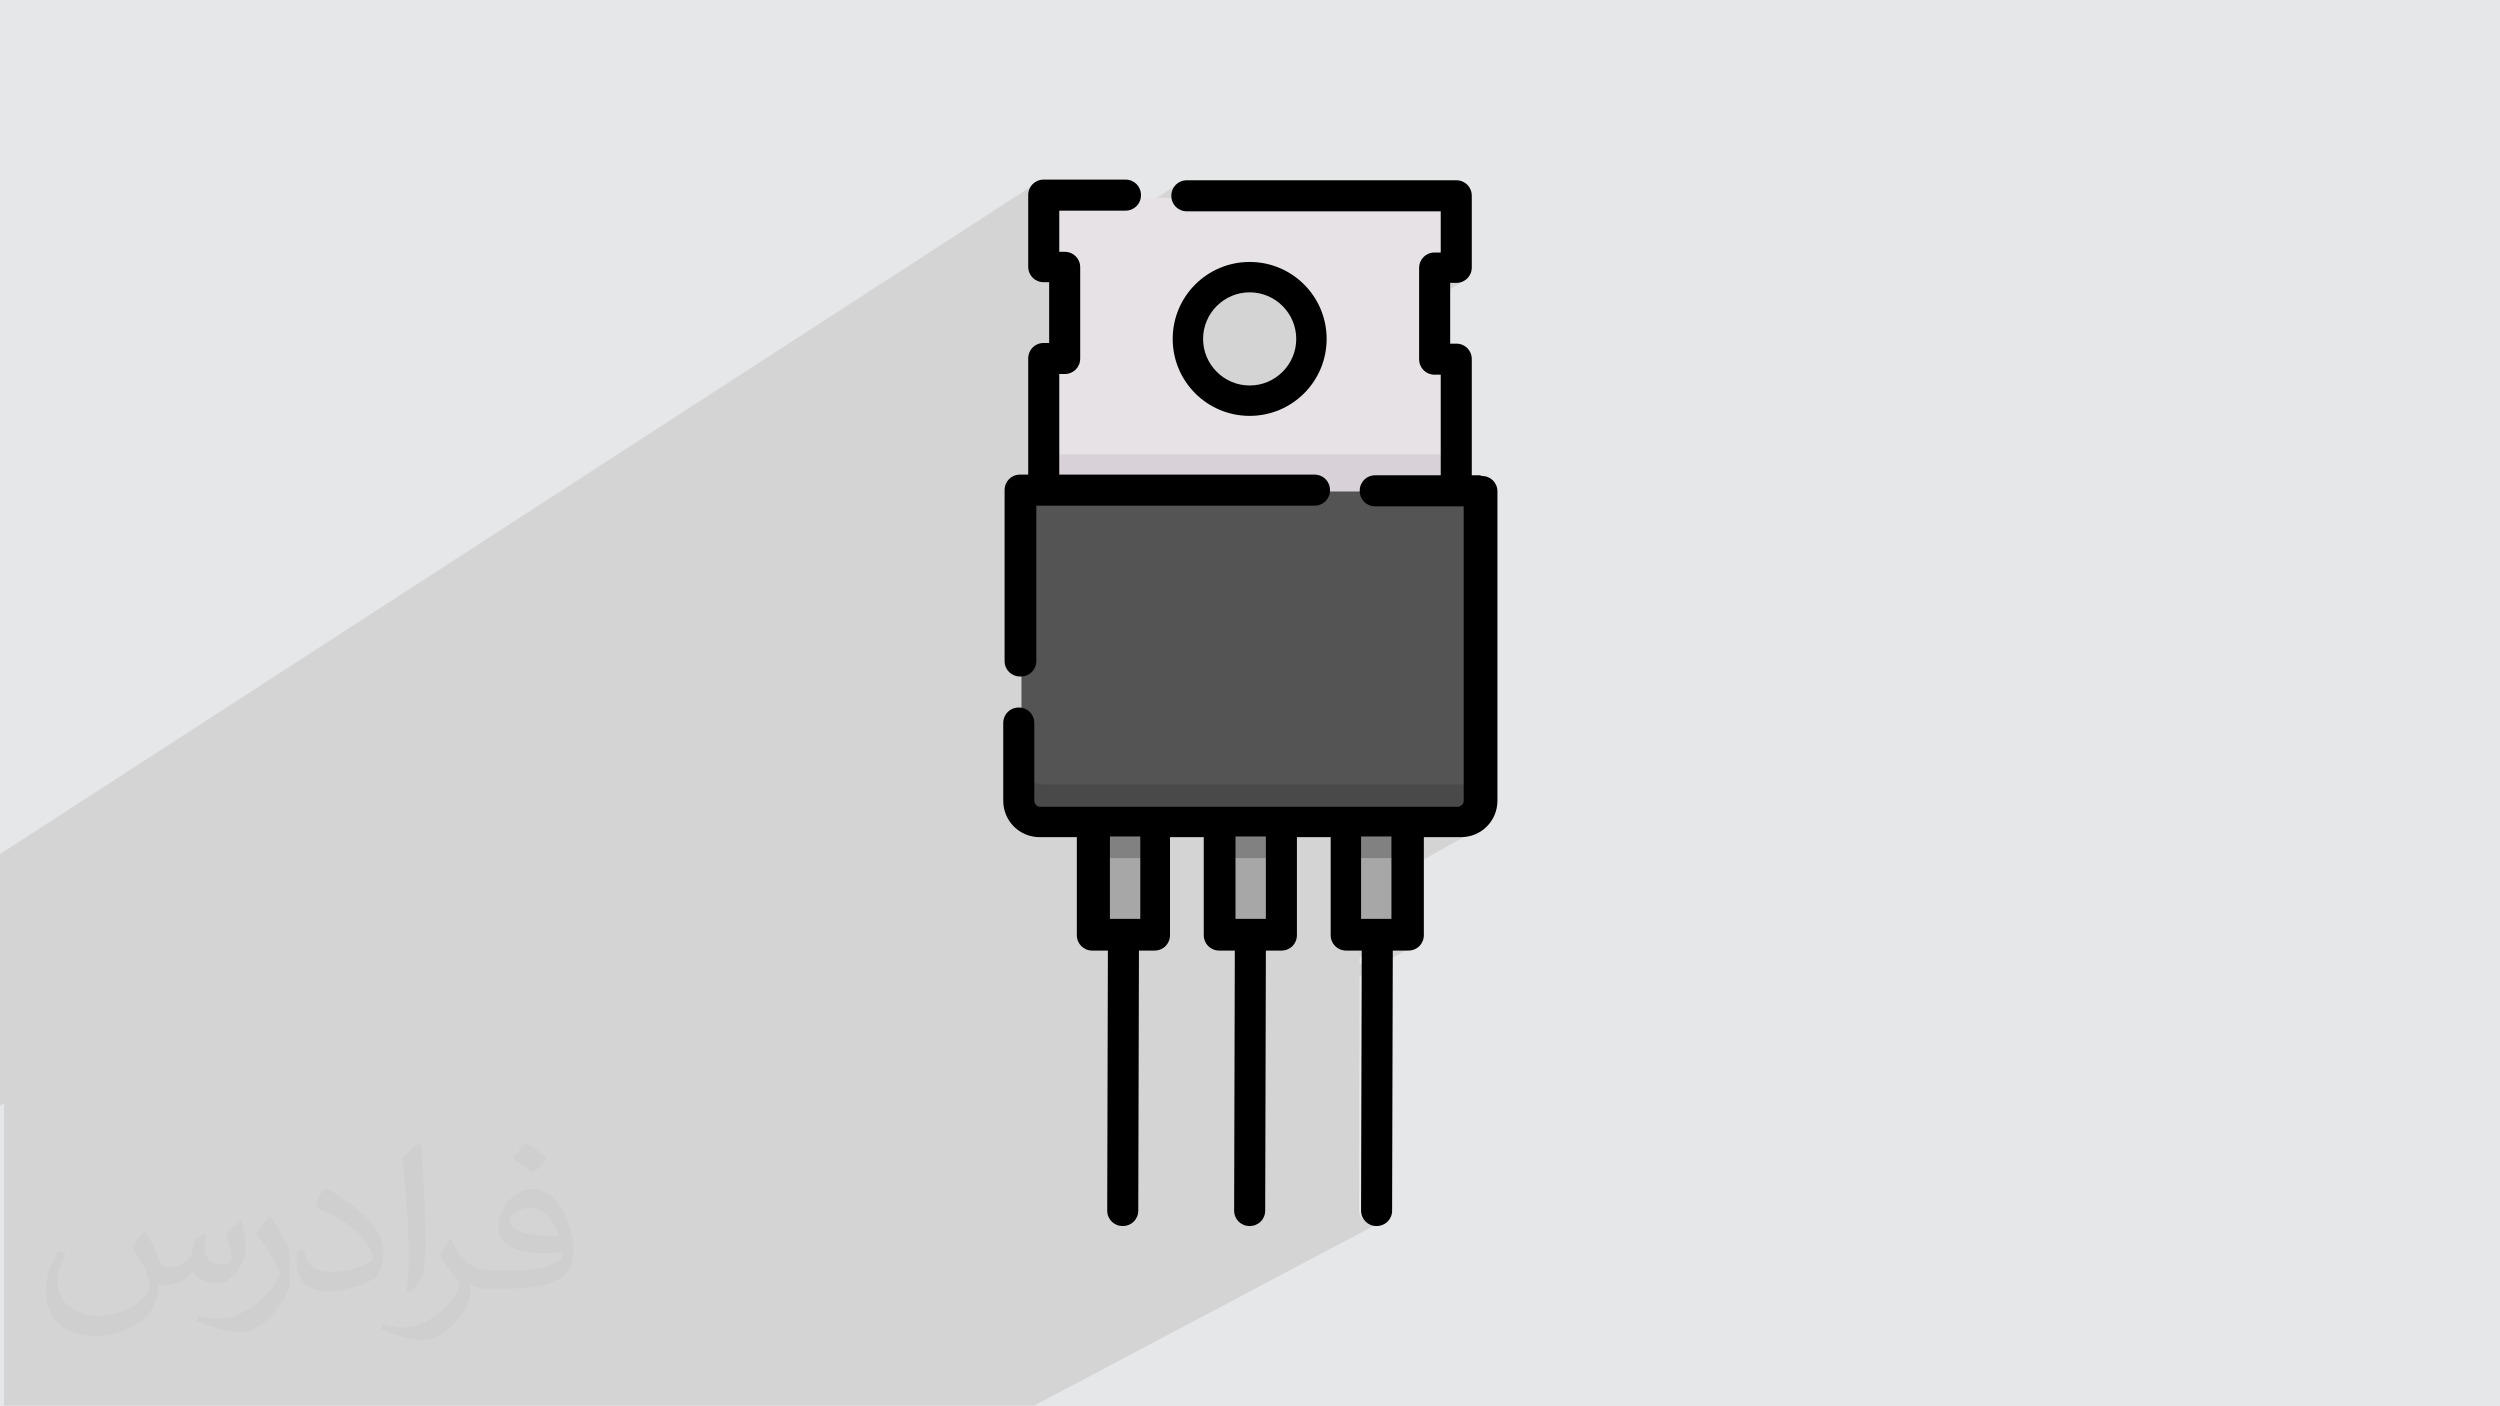 <?xml version="1.0" encoding="UTF-8"?>
<!DOCTYPE svg PUBLIC "-//W3C//DTD SVG 1.1//EN" "http://www.w3.org/Graphics/SVG/1.1/DTD/svg11.dtd">
<!-- Creator: CorelDRAW 2017 -->
<svg xmlns="http://www.w3.org/2000/svg" xml:space="preserve" width="3.703in" height="2.083in" version="1.1" style="shape-rendering:geometricPrecision; text-rendering:geometricPrecision; image-rendering:optimizeQuality; fill-rule:evenodd; clip-rule:evenodd"
viewBox="0 0 3703 2083"
 xmlns:xlink="http://www.w3.org/1999/xlink"
 enable-background="new 0 0 512 512">
 <defs>
  <style type="text/css">
   <![CDATA[
    .fil9 {fill:black}
    .fil8 {fill:#494949}
    .fil6 {fill:#545454}
    .fil7 {fill:#818181}
    .fil3 {fill:#A8A7A8}
    .fil5 {fill:#D8D1D7}
    .fil4 {fill:#E6E2E6}
    .fil0 {fill:#E6E7E8}
    .fil2 {fill:#373435;fill-opacity:0.031}
    .fil1 {fill:#373435;fill-opacity:0.102}
   ]]>
  </style>
 </defs>
 <g id="Layer_x0020_1">
  <polygon class="fil0" points="0,0 3704,0 3704,2083 0,2083 "/>
  <path class="fil1" d="M0 1638l0 -4 0 -46 0 -11 0 -8 0 -14 0 -7 0 0 0 -4 0 -4 0 -10 0 -5 0 -17 0 -14 0 -3 0 -8 0 -51 0 -21 0 -4 0 -2 0 -6 0 -11 0 -1 0 -3 0 -4 0 -8 0 -49 0 -32 0 -15 0 -11 1534 -993 -3 3 -3 3 -2 4 -1 4 0 5 0 16 23 -15 0 35 22 -14 98 0 5 0 4 -1 4 -2 -133 85 0 3 1 0 197 -126 -3 3 -3 3 -2 4 -1 4 0 5 0 5 1 4 2 4 3 3 3 3 4 2 4 1 5 0 376 0 0 61 -32 19 0 3 0 15 22 -14 32 0 -54 33 0 16 45 -28 9 0 5 0 4 -1 4 -2 -67 41 0 75 0 5 1 4 2 4 3 3 3 3 4 2 4 1 5 0 9 0 0 149 -39 23 61 0 -37 22 50 0 0 393 22 -12 0 54 -1 6 -2 6 -3 5 -4 5 -5 4 -50 28 34 0 6 0 5 -1 5 -1 5 -2 5 -2 -171 96 0 33 45 0 -40 22 62 0 -68 37 0 11 45 -25 23 0 5 0 4 -1 4 -2 -81 45 -1 344 0 5 1 4 2 4 3 3 3 3 4 2 4 1 5 0 0 0 5 0 4 -1 -512 271 -5 0 0 0 -63 0 -111 0 -5 0 0 0 -63 0 -111 0 -5 0 0 0 -62 0 -242 0 -5 0 -21 0 -18 0 -23 0 -21 0 -13 0 -26 0 -15 0 -4 0 -24 0 -5 0 -20 0 -1 0 -12 0 -6 0 -14 0 -10 0 0 0 -7 0 -12 0 -1 0 -8 0 -3 0 -8 0 -8 0 -10 0 -13 0 -2 0 -5 0 -8 0 -7 0 -7 0 -2 0 -5 0 -7 0 -14 0 -13 0 -4 0 -12 0 -1 0 -12 0 -16 0 -4 0 -11 0 -26 0 -11 0 -4 0 -5 0 -20 0 -41 0 -16 0 0 0 -29 0 -53 0 -29 0 -41 0 -15 0 -35 0 -35 0 -61 0 0 -9 0 -4 0 -8 0 -30 0 -7 0 -19 0 -31 0 -11 0 -6 0 -12 0 -14 0 -11 0 -1 0 -3 0 -4 0 -3 0 -33 0 -31 0 -5 0 -32 0 -44 0 -22 0 -1 0 -3 0 -5 0 -14 0 -3 0 -9 0 -5 0 -7 0 -4 0 -2 0 -3 0 -4 0 -4 0 0 0 -19 0 -14 0 -1 0 -10 0 0zm2192 -933l0 0z"/>
  <path class="fil2" d="M216 1826c7,11 12,21 16,32 3,7 5,19 21,19 5,0 11,-1 17,-5 7,-3 12,-9 14,-17l6 -21 15 -7 1 1c-2,8 -3,16 -3,21 0,18 15,24 27,24 7,0 13,-3 13,-10 0,-8 -4,-22 -8,-35 7,-7 14,-14 22,-20l1 1c4,15 6,30 6,40 0,10 -4,20 -8,27 -7,14 -20,25 -36,25 -12,0 -25,-6 -34,-17l-1 0c-9,11 -22,20 -43,20l-7 0c-1,14 -4,24 -9,33 -13,25 -50,42 -85,42 -49,0 -73,-28 -73,-66 0,-23 8,-45 19,-60l10 4c-7,14 -12,27 -12,40 0,35 29,52 62,52 31,0 68,-19 75,-42 -3,-25 -12,-36 -26,-59 4,-7 10,-15 17,-23l1 0 0 0 0 0 2 1 0 0zm564 -133c10,6 20,14 30,23 -6,8 -12,15 -21,21 -10,-8 -20,-15 -30,-22 7,-8 14,-15 20,-22l0 0 0 0 1 0 0 0zm5 96c-17,0 -30,11 -30,19 0,17 33,23 73,23 -5,-20 -22,-42 -43,-42zm-37 93c22,0 41,-1 55,-4 16,-4 30,-12 30,-18 0,-1 0,-3 -1,-5 -9,1 -19,1 -29,1 -29,0 -52,-7 -61,-23 -2,-5 -4,-10 -4,-16 0,-16 7,-32 19,-42 10,-9 21,-14 33,-14 20,0 37,16 48,42 6,14 11,30 11,51 0,14 -4,25 -12,34 -16,15 -45,21 -90,21l-20 0 0 0 -5 0c-11,0 -19,-2 -25,-7l-1 0c0,3 1,5 1,7 0,10 -3,23 -10,33 -20,30 -42,43 -60,43 -19,0 -42,-7 -63,-17l4 -7c7,3 16,5 29,5 34,0 78,-33 84,-64 -1,-3 -4,-6 -7,-10 -10,-12 -16,-22 -22,-32 5,-10 10,-18 14,-25l2 0c14,29 28,46 57,46l5 0 0 0 21 0 0 0 0 0 -3 1 0 0zm-146 31c2,-14 3,-29 3,-43l0 -21c0,-39 -5,-96 -9,-133 7,-8 17,-17 25,-23l2 1c5,47 7,101 7,151 0,13 -1,26 -2,35 -1,12 -8,21 -22,35l-3 -1 -1 -1 0 0zm-151 -62c1,18 10,33 41,33 20,0 36,-5 55,-14 3,-1 5,-3 5,-5 0,-12 -9,-27 -24,-41 -14,-13 -34,-25 -52,-32 -6,-3 -8,-5 -8,-8 0,-5 7,-16 13,-24l2 0c20,11 43,27 60,44 15,16 25,33 25,51 0,13 -4,26 -11,38 -22,11 -46,20 -70,20 -29,0 -48,-14 -48,-45 0,-3 0,-9 1,-16l10 0 0 0 0 0 1 -1 0 0zm-52 -52l18 29c7,11 13,22 13,41l0 24c0,19 -12,39 -32,60 -15,14 -29,20 -42,20 -19,0 -40,-6 -65,-17l3 -7c8,2 17,4 28,4 36,0 72,-26 89,-58 2,-4 3,-7 3,-9 0,-4 -2,-8 -4,-11 -9,-17 -19,-33 -30,-47 6,-9 12,-18 18,-27l1 0 0 0 0 0 0 -2 0 0z"/>
  <g id="_1970698769760">
   <g>
    <g>
     <polygon class="fil3" points="1806,1216 1897,1216 1897,1383 1806,1383 "/>
     <polygon class="fil3" points="1621,1216 1711,1216 1711,1383 1621,1383 "/>
     <polygon class="fil3" points="1992,1216 2082,1216 2082,1383 1992,1383 "/>
    </g>
    <g>
     <path class="fil4" d="M2156 399l0 -106 -609 0 0 106 30 0 0 135 -30 0 0 194 609 0 0 -194 -32 0 0 -135 32 0zm-305 196c-51,0 -92,-41 -92,-92 0,-51 41,-92 92,-92 51,0 92,41 92,92 0,51 -41,92 -92,92z"/>
    </g>
    <g>
     <polygon class="fil5" points="1547,673 2156,673 2156,728 1547,728 "/>
    </g>
    <path class="fil6" d="M2160 1216l-616 0c-17,0 -31,-14 -31,-31l0 -457 679 0 0 457c0,17 -14,31 -31,31l0 0z"/>
    <polygon class="fil7" points="1992,1216 2082,1216 2082,1271 1992,1271 "/>
    <polygon class="fil7" points="1806,1216 1897,1216 1897,1271 1806,1271 "/>
    <polygon class="fil7" points="1621,1216 1711,1216 1711,1271 1621,1271 "/>
    <path class="fil8" d="M2160 1162l-616 0c-17,0 -31,-14 -31,-31l0 54c0,17 14,31 31,31l616 0c17,0 31,-14 31,-31l0 -54c0,17 -14,31 -31,31z"/>
   </g>
   <g>
    <path class="fil9" d="M2192 704l-12 0 0 -172c0,-13 -10,-23 -23,-23l-9 0 0 -90 9 0c13,0 23,-10 23,-23l0 -106c0,-13 -10,-23 -23,-23l-399 0c-13,0 -23,10 -23,23 0,13 10,23 23,23l376 0 0 61 -9 0c-13,0 -23,10 -23,23l0 135c0,13 10,23 23,23l9 0 0 149 -97 0c-13,0 -23,10 -23,23 0,13 10,23 23,23l131 0 0 436c0,5 -4,9 -9,9l-618 0c-5,0 -9,-4 -9,-9l0 -115c0,-13 -10,-23 -23,-23 -13,0 -23,10 -23,23l0 115c0,30 24,54 54,54l55 0 0 145c0,13 10,23 23,23l23 0 -1 385c0,13 10,23 23,23l0 0c13,0 23,-10 23,-23l1 -385 23 0c13,0 23,-10 23,-23l0 -145 50 0 0 145c0,13 10,23 23,23l23 0 -1 385c0,13 10,23 23,23l0 0c13,0 23,-10 23,-23l1 -385 23 0c13,0 23,-10 23,-23l0 -145 50 0 0 145c0,13 10,23 23,23l23 0 -1 385c0,13 10,23 23,23l0 0c13,0 23,-10 23,-23l1 -385 23 0c13,0 23,-10 23,-23l0 -145 55 0c30,0 54,-24 54,-54l0 -458c0,-13 -10,-23 -23,-23l0 0zm-503 657l-45 0 0 -122 45 0 0 122zm186 0l-45 0 0 -122 45 0 0 122zm186 0l-45 0 0 -122 45 0 0 122z"/>
    <path class="fil9" d="M1512 1002c13,0 23,-10 23,-23l0 -230 412 0c13,0 23,-10 23,-23 0,-13 -10,-23 -23,-23l-378 0 0 -149 8 0c13,0 23,-10 23,-23l0 -135c0,-13 -10,-23 -23,-23l-8 0 0 -61 98 0c13,0 23,-10 23,-23 0,-13 -10,-23 -23,-23l-121 0c-13,0 -23,10 -23,23l0 106c0,13 10,23 23,23l8 0 0 90 -8 0c-13,0 -23,10 -23,23l0 172 -12 0c-13,0 -23,10 -23,23l0 253c0,13 10,23 23,23z"/>
    <path class="fil9" d="M1965 502c0,-63 -51,-114 -114,-114 -63,0 -114,51 -114,114 0,63 51,114 114,114 63,0 114,-51 114,-114zm-183 0c0,-38 31,-69 69,-69 38,0 69,31 69,69 0,38 -31,69 -69,69 -38,0 -69,-31 -69,-69z"/>
   </g>
  </g>
 </g>
</svg>
